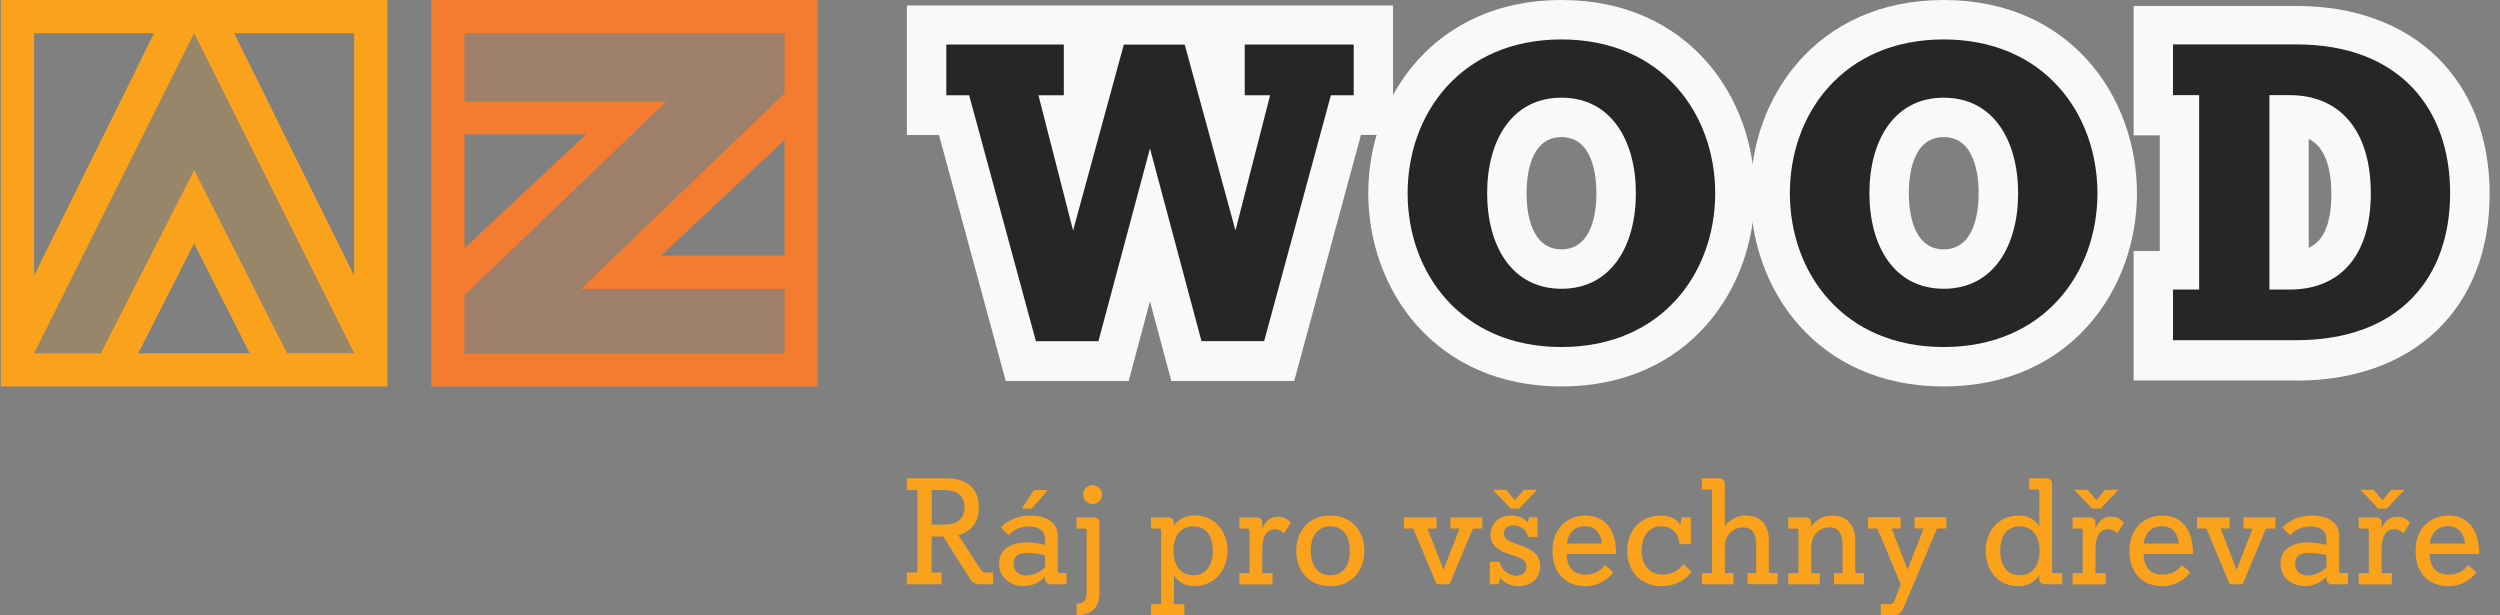 <svg xmlns="http://www.w3.org/2000/svg" width="195" height="48" fill="none" xmlns:v="https://vecta.io/nano"><rect width="100%" height="100%" fill="#808080" stroke="none"/><g clip-path="url(#A)"><g fill="#faa21b"><path d="M76.628 45.572c-.518 0-.7 0-1.05-.556l-2.01-3.174h-.898v2.809h.776v.921h-2.717v-.921h.83v-6.424h-.83v-.921h3.068c1.933 0 2.55 1.089 2.55 2.268s-.617 1.933-1.606 2.147l1.69 2.611c.198.304.274.32.563.32h.464v.921h-.837.008zm-2.961-4.651c.898 0 1.56-.381 1.56-1.347s-.662-1.347-1.56-1.347h-.99v2.695h.99zm8.35 4.651c-.198 0-.51-.015-.51-.495v-.091s-.616.731-1.675.731-1.903-.7-1.903-1.758.86-1.652 2.139-1.652c.746 0 1.439.198 1.439.198v-.472c0-.639-.495-.967-1.248-.967-1.088 0-1.568.685-1.568.685l-.617-.594s.731-.944 2.314-.944c1.028 0 2.116.403 2.116 1.583v2.702c0 .175.038.198.145.198h.541v.875h-1.172zm-.51-2.268s-.67-.175-1.332-.175-1.111.19-1.111.815.426.944.989.944a2.12 2.12 0 0 0 1.454-.639v-.944zm-1.804-3.638l.936-1.439h1.096l-1.264 1.439h-.769zm4.263 7.413c.327 0 .518-.069.639-.236s.152-.426.152-.776v-4.651c0-.129-.015-.19-.145-.19h-.647v-.875h1.279c.221 0 .51.023.51.495v5.359c0 .518-.107.944-.365 1.248s-.754.541-1.416.541v-.921l-.008.008zm.525-8.502c0-.426.327-.731.731-.731s.731.304.731.731-.327.731-.731.731-.731-.304-.731-.731zM89.774 48v-.875h.792v-5.701c0-.168-.023-.198-.145-.198h-.647v-.875h1.279c.358 0 .51.129.51.495v.152s.487-.792 1.629-.792c1.644 0 2.55 1.325 2.55 2.748s-.906 2.755-2.611 2.755c-.898 0-1.355-.495-1.568-.852v2.268h.815V48h-2.596-.008zm4.826-5.039c0-1.043-.449-1.903-1.522-1.903s-1.545.86-1.545 1.903.472 1.903 1.545 1.903 1.522-.86 1.522-1.903zm2.07 2.611v-.875h.792v-3.273c0-.168-.023-.198-.145-.198h-.647v-.875h1.279c.365 0 .51.145.51.495v.381c.259-.639.685-.921 1.203-.921a1.17 1.17 0 0 1 1.013.472l-.518.83s-.236-.327-.731-.327-.967.358-.967 1.583v1.842h.799v.875H96.67v-.008zm4.438-2.611c0-1.454.898-2.748 2.656-2.748s2.657 1.302 2.657 2.748-.899 2.756-2.657 2.756-2.656-1.302-2.656-2.756zm4.178 0c0-1.05-.449-1.903-1.522-1.903s-1.522.853-1.522 1.903.449 1.903 1.522 1.903 1.522-.852 1.522-1.903z"/><use href="#B"/><path d="M116.209 45.572v-1.751h.754a1.41 1.41 0 0 0 1.347 1.088c.335 0 .754-.213.754-.685s-.328-.662-.898-.852l-.495-.167c-.777-.259-1.416-.662-1.416-1.515s.685-1.484 1.606-1.484 1.302.541 1.302.541l.121-.404h.64v1.538h-.754c-.068-.639-.73-.898-1.111-.898s-.754.19-.754.617.381.617.921.807l.472.168c.685.236 1.439.639 1.439 1.56s-.639 1.583-1.675 1.583-1.438-.639-1.438-.639l-.122.495h-.685-.008zm1.622-5.907l-1.393-1.462h1.042l.686.814.685-.814h1.042l-1.393 1.462h-.662-.007zm4.376 3.532c0 .982.45 1.621 1.485 1.621s1.484-.731 1.484-.746l.662.556s-.685 1.089-2.169 1.089-2.573-.944-2.573-2.756 1.203-2.748 2.573-2.748 2.382.906 2.382 2.992H122.2l.007-.008zm2.741-.799c-.092-.86-.564-1.355-1.325-1.355s-1.301.495-1.416 1.355h2.741zm6.995 2.207c-.274.327-.906 1.111-2.375 1.111s-2.649-1.051-2.649-2.756 1.203-2.748 2.596-2.748c1.279 0 1.537.754 1.537.754l.122-.617h.708v2.093h-.898c0-.533-.327-1.385-1.408-1.385s-1.523.906-1.523 1.903.518 1.857 1.652 1.857 1.606-.837 1.606-.837l.624.624h.008zm4.369.967v-.875h.67v-2.169c0-1.157-.51-1.393-1.051-1.393s-1.392.403-1.392 1.583v1.987h.669v.875h-2.458v-.875h.791v-6.333c0-.129-.015-.19-.144-.19h-.647v-.875h1.279c.22 0 .51.023.51.495v3.281c.091-.167.616-.875 1.651-.875s1.781.639 1.781 1.933v2.55h.686v.875h-2.353l.008.008zm6.737 0v-.875h.669v-2.169c0-1.157-.51-1.393-1.05-1.393s-1.393.403-1.393 1.583v1.987h.67v.875h-2.459v-.875h.792v-3.273c0-.167-.023-.198-.145-.198h-.647v-.875h1.279c.365 0 .51.145.51.495v.236c.091-.168.617-.875 1.652-.875s1.781.639 1.781 1.933v2.55h.685v.875h-2.352.008zM146.702 48v-.875h.518c.411 0 .449-.023.601-.411l.434-1.149-1.819-4.346h-.731v-.875h2.55v.875h-.708l1.248 3.212 1.249-3.212h-.708v-.875h2.481v.875h-.73l-2.55 6.059c-.297.7-.533.723-1.119.723h-.723.007zm12.872-2.428c-.381 0-.51-.152-.51-.495v-.213c-.213.358-.731.853-1.629.853-1.698 0-2.55-1.325-2.55-2.756s.906-2.748 2.611-2.748c1.142 0 1.568.853 1.568.853v-2.695c0-.129-.015-.19-.145-.19h-.647v-.875h1.279c.221 0 .51.023.51.495v6.698c0 .152.015.198.145.198h.647v.875h-1.279zm-.487-2.611c0-1.043-.472-1.903-1.546-1.903s-1.522.86-1.522 1.903.449 1.903 1.522 1.903 1.546-.86 1.546-1.903zm2.572 2.611v-.875h.792v-3.273c0-.168-.023-.198-.145-.198h-.647v-.875h1.279c.366 0 .51.145.51.495v.381c.259-.639.685-.921 1.203-.921a1.17 1.17 0 0 1 1.012.472l-.517.83s-.236-.327-.731-.327-.967.358-.967 1.583v1.842h.799v.875h-2.588v-.008zm1.523-5.907l-1.393-1.462h1.043l.685.814.685-.814h1.043l-1.393 1.462h-.663-.007zm4.026 3.532c0 .982.449 1.621 1.485 1.621s1.484-.731 1.484-.746l.662.556s-.685 1.089-2.169 1.089-2.573-.944-2.573-2.756 1.203-2.748 2.573-2.748 2.382.906 2.382 2.992h-3.851l.007-.008zm2.741-.799c-.092-.86-.564-1.355-1.325-1.355s-1.301.495-1.416 1.355h2.741zm3.965 3.174l-1.819-4.346h-.731v-.875h2.55v.875h-.708l1.249 3.212 1.248-3.212h-.708v-.875h2.482v.875h-.731l-1.819 4.346h-1.013zm8.054 0c-.198 0-.51-.015-.51-.495v-.091s-.617.731-1.675.731-1.903-.7-1.903-1.758.86-1.652 2.139-1.652a5.94 5.94 0 0 1 1.439.198v-.472c0-.639-.495-.967-1.249-.967-1.088 0-1.568.685-1.568.685l-.616-.594s.73-.944 2.314-.944c1.027 0 2.116.404 2.116 1.583v2.702c0 .175.038.198.144.198h.541v.875h-1.172zm-.503-2.268s-.67-.175-1.332-.175-1.111.19-1.111.814.426.944.989.944a2.12 2.12 0 0 0 1.454-.639v-.944zm2.512 2.268v-.875h.792v-3.273c0-.168-.023-.198-.145-.198h-.647v-.875h1.279c.365 0 .51.145.51.495v.381c.259-.639.685-.921 1.203-.921a1.17 1.17 0 0 1 1.012.472l-.518.83s-.236-.327-.73-.327-.967.358-.967 1.583v1.842h.799v.875h-2.588v-.008zm1.523-5.907l-1.393-1.462h1.042l.685.814.686-.814h1.042l-1.393 1.462h-.662-.007zm4.026 3.532c0 .982.449 1.621 1.484 1.621s1.485-.731 1.485-.746l.662.556s-.685 1.089-2.169 1.089-2.573-.944-2.573-2.756 1.203-2.748 2.573-2.748 2.382.906 2.382 2.992h-3.851l.007-.008zm2.74-.799c-.091-.86-.563-1.355-1.324-1.355s-1.302.495-1.416 1.355h2.74z"/></g><path d="M93.717 26.641l-4.019-15.033-4.019 15.033h-4.879L75.593 7.46h-1.781V3.501h9.165V7.46h-1.979l2.702 10.55 3.958-14.5h4.75l3.958 14.5 2.702-10.55h-1.979V3.501h8.502V7.46h-1.781l-5.207 19.182h-4.879-.008z" fill="#282525"/><path d="M91.364 29.717l-1.667-6.219-1.659 6.219h-9.591l-5.206-19.189h-2.504V.426h37.921v10.101h-2.504l-5.206 19.189h-9.584z" fill="#f9f9f9"/><path d="M109.793 15.071c0-6.196 4.156-11.996 11.996-11.996s11.996 5.8 11.996 11.996-4.156 11.996-11.996 11.996-11.996-5.8-11.996-11.996zm17.804 0c0-4.088-1.911-7.452-5.801-7.452s-5.8 3.364-5.8 7.452 1.911 7.452 5.8 7.452 5.801-3.364 5.801-7.452z" fill="#282525"/><path d="M121.796 30.143c-9.895 0-15.071-7.581-15.071-15.071S111.901 0 121.796 0s15.072 7.581 15.072 15.071-5.176 15.071-15.072 15.071zm0-19.448c-2.466 0-2.725 3.06-2.725 4.377s.267 4.377 2.725 4.377 2.725-3.06 2.725-4.377-.266-4.377-2.725-4.377z" fill="#f9f9f9"/><path d="M139.608 15.071c0-6.196 4.156-11.996 11.996-11.996s11.996 5.8 11.996 11.996-4.156 11.996-11.996 11.996-11.996-5.8-11.996-11.996zm17.804 0c0-4.088-1.911-7.452-5.8-7.452s-5.8 3.364-5.8 7.452 1.91 7.452 5.8 7.452 5.8-3.364 5.8-7.452z" fill="#282525"/><path d="M151.612 30.143c-9.896 0-15.072-7.581-15.072-15.071S141.716 0 151.612 0s15.071 7.581 15.071 15.071-5.176 15.071-15.071 15.071zm0-19.448c-2.466 0-2.725 3.06-2.725 4.377s.266 4.377 2.725 4.377 2.725-3.06 2.725-4.377-.267-4.377-2.725-4.377z" fill="#f9f9f9"/><path d="M169.492 26.611v-3.958h2.04V7.49h-2.04V3.532h9.621c8.046 0 11.996 5.009 11.996 11.6s-3.958 11.471-11.996 11.471h-9.621v.008zm9.104-3.958c3.821 0 6.325-2.504 6.325-7.513s-2.504-7.65-6.325-7.65h-1.584v15.163h1.584z" fill="#282525"/><path d="M179.121 29.678h-12.697V19.578h2.04v-9.02h-2.04V.464h12.697c9.157 0 15.071 5.762 15.071 14.676s-5.914 14.546-15.071 14.546v-.008zm.959-18.839v8.495c.898-.404 1.766-1.454 1.766-4.194s-.875-3.874-1.766-4.301z" fill="#f9f9f9"/><path d="M93.717 26.611l-4.019-15.033-4.019 15.033h-4.879L75.593 7.429h-1.781V3.471h9.165v3.958h-1.979l2.702 10.55 3.958-14.501h4.75l3.958 14.501 2.702-10.55h-1.979V3.471h8.502v3.958h-1.781l-5.207 19.182h-4.879-.008zm16.077-11.539c0-6.196 4.156-11.996 11.996-11.996s11.996 5.8 11.996 11.996-4.156 11.996-11.996 11.996-11.996-5.8-11.996-11.996zm17.804 0c0-4.088-1.911-7.452-5.801-7.452s-5.8 3.364-5.8 7.452 1.911 7.452 5.8 7.452 5.801-3.364 5.801-7.452zm12.011 0c0-6.196 4.156-11.996 11.996-11.996s11.996 5.8 11.996 11.996-4.156 11.996-11.996 11.996-11.996-5.8-11.996-11.996zm17.804 0c0-4.088-1.911-7.452-5.8-7.452s-5.8 3.364-5.8 7.452 1.91 7.452 5.8 7.452 5.8-3.364 5.8-7.452zm12.08 11.471v-3.958h2.04V7.422h-2.04V3.463h9.621c8.046 0 11.996 5.009 11.996 11.6s-3.958 11.471-11.996 11.471h-9.621v.008zm9.104-3.958c3.821 0 6.325-2.504 6.325-7.513s-2.504-7.65-6.325-7.65h-1.584v15.163h1.584z" fill="#282525"/><path d="M.069 0v14.447L0 14.584l.069.038v15.52h30.143V0H.069zM15.14 13.275l-7.277 14.28H2.657L15.14 2.588l12.483 24.959h-5.237l-7.239-14.28-.008.008zm4.339 14.28h-8.7l4.362-8.563 4.339 8.563zm8.145-12.202v6.143L18.261 2.588h9.363v12.765zM2.657 9.416V2.588h9.362L2.657 21.496V9.408v.008z" fill="#faa21b"/><path d="M33.644 0v30.143h30.143V0H33.644zm2.588 19.349v-8.868h9.484l-9.484 8.868zM61.191 5.671v1.606L45.305 22.539h15.886v5.024H36.232v-4.537L51.973 7.909H36.232V2.588h24.959v3.075.008zm0 5.26v9.005h-9.629l9.629-9.005z" fill="#f47c30"/><path opacity=".2" d="M2.657 27.555h5.206l7.277-14.28 7.239 14.28h5.245L15.14 2.588 2.657 27.555z" fill="#faa21b"/><path opacity=".25" d="M61.191 22.531H45.305L61.191 7.269V5.671 2.588H36.232v5.305h15.741L36.232 23.011v2.71 1.834h24.959v-5.024z" fill="#f47c30"/></g><defs><clipPath id="A"><path fill="#fff" d="M0 0h194.192v48H0z"/></clipPath><path id="B" d="M112.053 45.572l-1.819-4.346h-.731v-.875h2.55v.875h-.708l1.249 3.212 1.248-3.212h-.708v-.875h2.482v.875h-.731l-1.819 4.346h-1.013z"/></defs></svg>